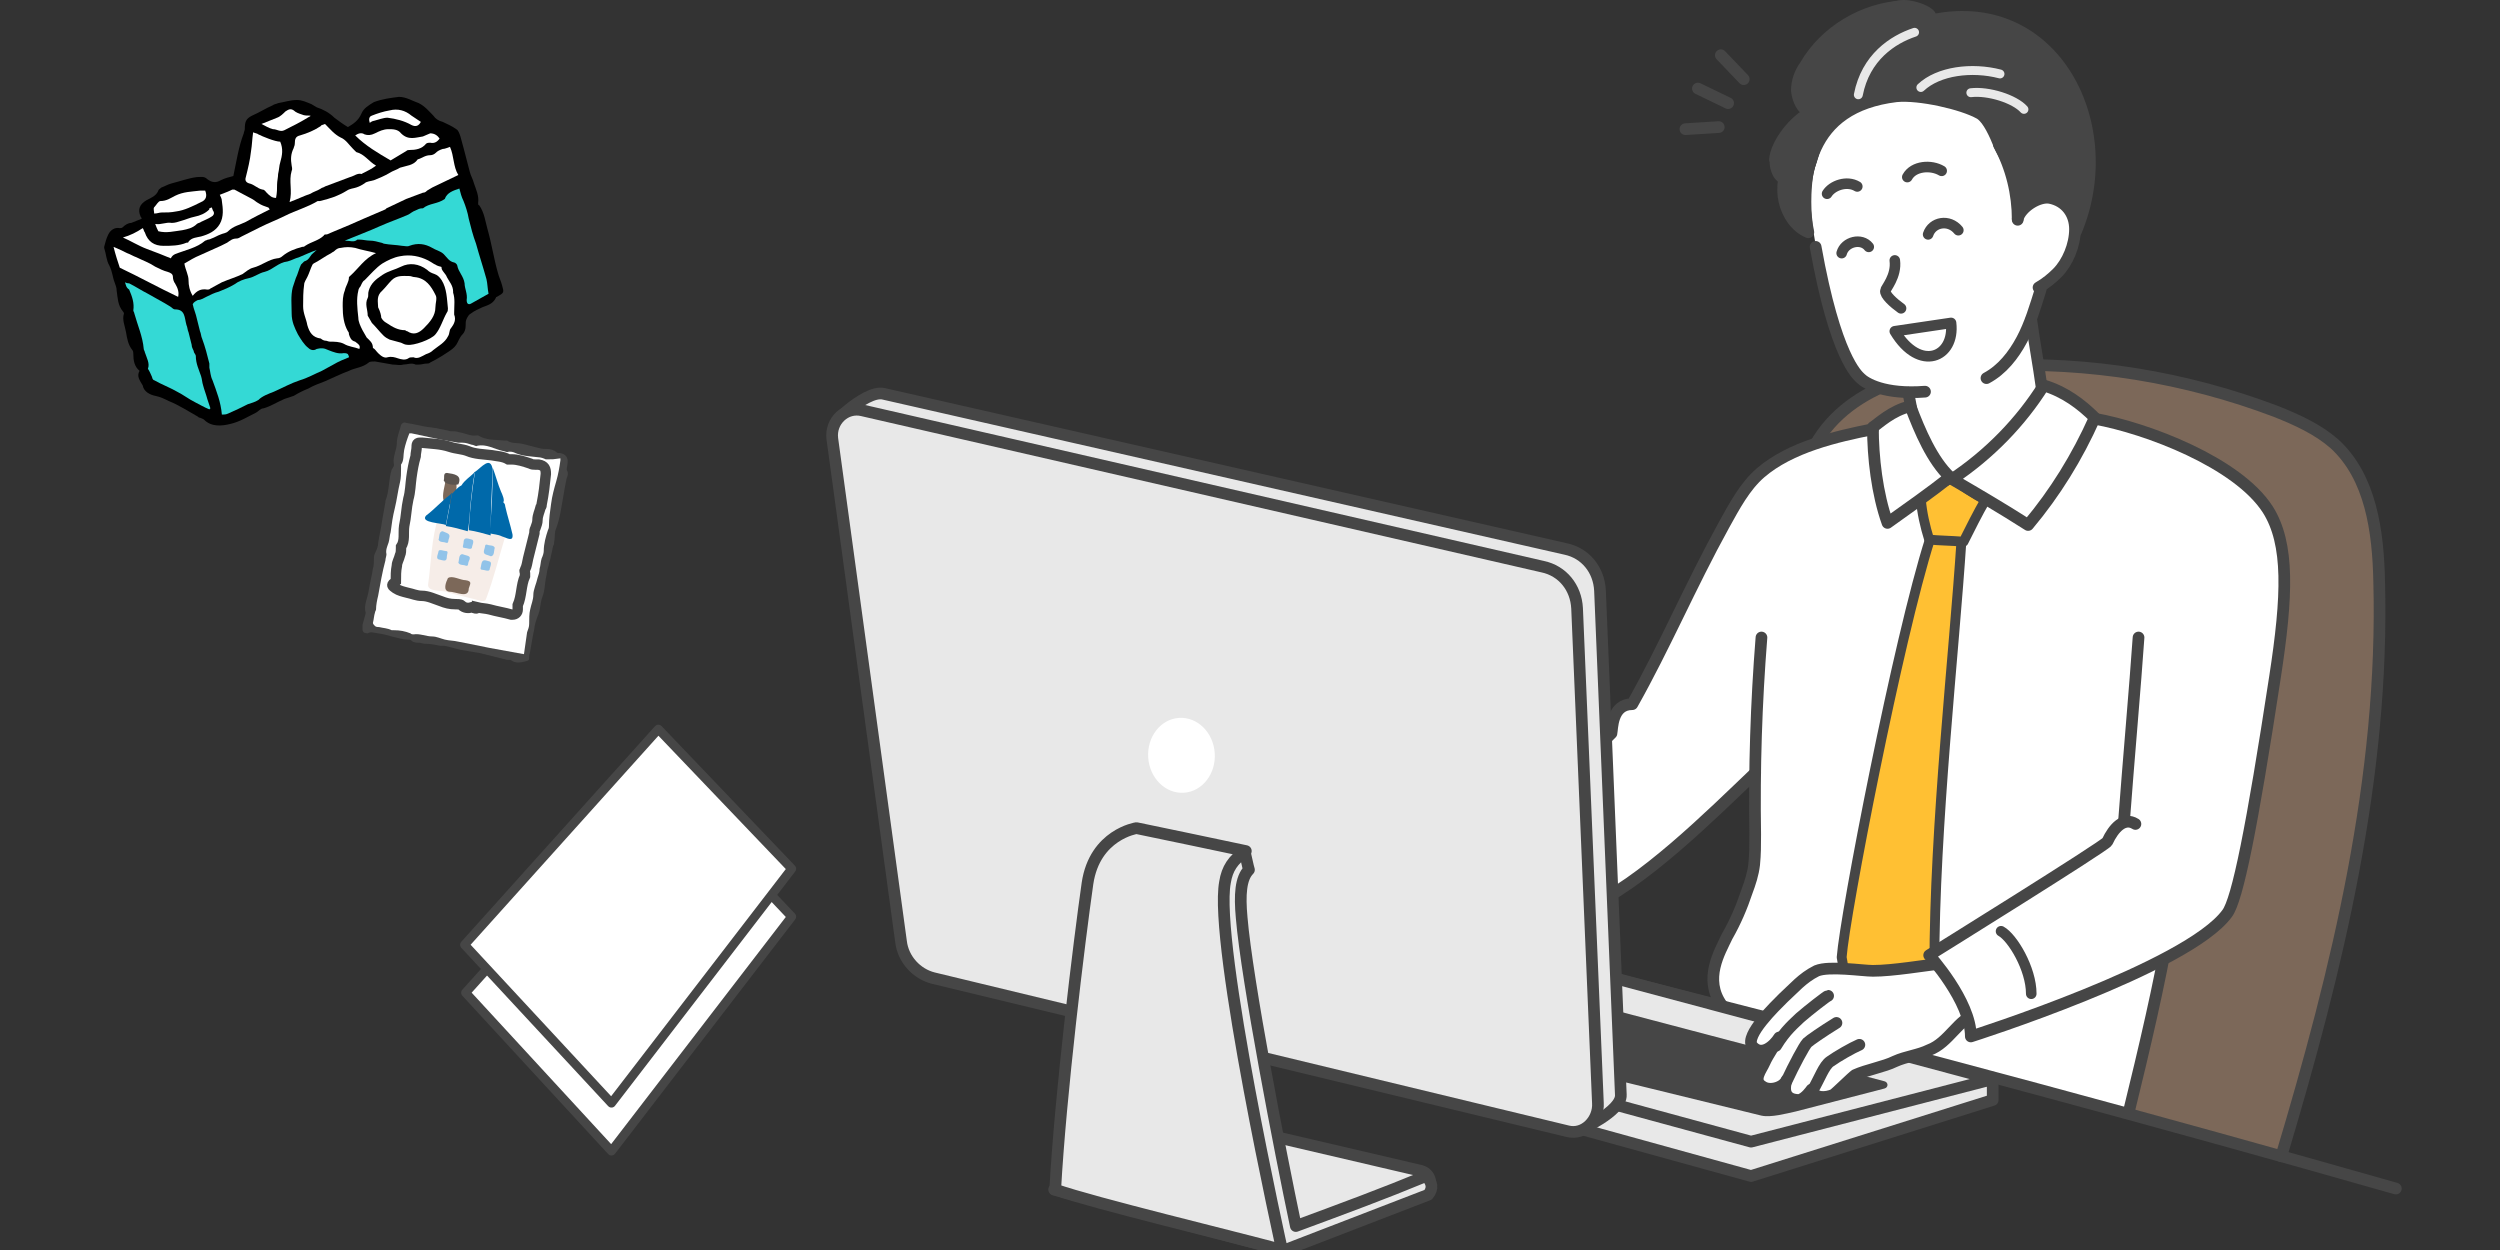 <?xml version="1.0" encoding="utf-8"?>
<!-- Generator: Adobe Illustrator 28.3.0, SVG Export Plug-In . SVG Version: 6.00 Build 0)  -->
<svg version="1.1" id="illust" xmlns="http://www.w3.org/2000/svg" xmlns:xlink="http://www.w3.org/1999/xlink" x="0px" y="0px"
	 viewBox="0 0 240 120" style="enable-background:new 0 0 240 120;" xml:space="preserve">
<rect x="0" y="0" width="240" height="120" fill="#333333" stroke="none"/>
<style type="text/css">
	.st0{fill:#7C6859;stroke:#464646;stroke-width:1.122;stroke-linecap:round;stroke-linejoin:round;stroke-miterlimit:10;}
	.st1{fill:none;stroke:#464646;stroke-width:1.122;stroke-linecap:round;stroke-linejoin:round;stroke-miterlimit:10;}
	.st2{fill:#FFFFFF;}
	.st3{fill:#FFC033;stroke:#464646;stroke-width:0.945;stroke-linecap:round;stroke-linejoin:round;stroke-miterlimit:10;}
	.st4{fill:#464646;}
	.st5{fill:#FFFFFF;stroke:#464646;stroke-width:1.122;stroke-linecap:round;stroke-linejoin:round;stroke-miterlimit:10;}
	.st6{fill:#E8E8E8;stroke:#464646;stroke-width:1.122;stroke-linecap:round;stroke-linejoin:round;stroke-miterlimit:10;}
	.st7{fill:none;stroke:#E8E8E8;stroke-width:0.855;stroke-linecap:round;stroke-linejoin:round;stroke-miterlimit:10;}
	.st8{fill:none;stroke:#464646;stroke-width:1.015;stroke-linecap:round;stroke-linejoin:round;stroke-miterlimit:10;}
	.st9{fill:#FFFFFF;stroke:#464646;stroke-width:0.856;stroke-linecap:round;stroke-linejoin:round;stroke-miterlimit:10;}
	.st10{fill:#34D9D5;}
	.st11{fill:none;stroke:#464646;stroke-miterlimit:10;}
	.st12{fill:#7C6859;}
	.st13{fill:#5B544F;}
	.st14{fill:#F6EDE8;}
	.st15{fill:#0069AA;}
	.st16{fill:#91C3E9;}
</style>
<g>
	<g>
		<path class="st0" d="M219,111c5.4-18,9.9-36.4,9.4-55.2c-0.1-4.8-0.8-10-4.3-13.2c-1.6-1.4-3.6-2.3-5.6-3.1
			c-8.7-3.3-18-4.8-27.2-4.4c-3.2,0.1-6.5,0.5-9.5,1.6c-3,1.1-5.9,3-7.6,6.1c-1.5,4.9-1.7,10.1-2,15.3c-0.7,12.7-2,25.4-4.1,38"/>
		<path class="st1" d="M141.4,82.7c0.1,1.8,0.9,3.6,2.1,5c1.2,1.4,2.8,2.4,4.4,3.2"/>
		<path class="st2" d="M213.8,87.7c0.9-1.3,2.7-10.2,4.7-23.9c1.4-9,0.8-12.2-0.9-14.9c-2.7-4.4-11.2-7.8-16.6-8.7l-21.3,1
			c-3.5,0.7-7.9,1.7-10.8,4.2c-1.5,1.3-2.5,3.2-3.5,5c-3.2,5.8-5.7,11.7-8.8,17.2c-2,0-1.5,2-1.6,2.5c-2.8,2.7-7.5,7.4-10.1,10.3
			c-1,0.7-2.5,1.5-3.5,2.3c3.1,0.6,6.6,3,6.6,8.4c1.3-1,2.8-2.7,4.2-3.8c5.4-2.3,11.7-8.3,16-12.3l0.4,5.2c0,1,0,1.9-0.1,2.9
			c-0.1,0.9-0.4,1.8-0.7,2.6c-0.5,1.5-1.1,2.9-1.9,4.3c-0.5,0.9-1,1.8-1.2,2.8c-0.2,1-0.1,2.9,0.5,3.7l39.3,10.1
			c1.4-5.6,2.4-9.6,3.3-14.4C209.8,91.8,212.6,89.3,213.8,87.7z"/>
		<path class="st3" d="M181.7,100.8c1.3-3,2.6-5.6,4-8.1c0-13.4,1.9-30,2.6-40.8c-1.1-0.2-1.7-0.2-3-0.2c-3.1,9.7-8.2,36.1-8.5,40.2
			c0.3,1.9,1.1,4.9,2,8.1L181.7,100.8z"/>
		<path class="st2" d="M193.9,20.6c3.2-3.5,5.4,0.2,5.4,1.6c0,2.1-1.4,4.2-3.2,5.3c-0.2,1.3-0.6,2.4-1.1,3.3c0,0,1,6.3,1,6.3
			c-0.6,1.2-1.5,2.3-2.3,3.4c-0.6,0.7-1.1,1.4-1.8,2.1c-1.3,1.3-2.8,2.4-4.4,3.1c-1-0.8-1.6-1.9-2.2-2.9c-0.6-1-1.2-2.1-1.5-3.2
			c-0.1-0.5-0.2-1.1-0.3-1.6c-2,0-3.7-1-4.3-1.5c-0.3-0.3-3-2.2-4.9-13c-1-5.7-0.3-6.7,0.1-7.9c0.3-0.9,0.7-3.5,3.4-5.3
			c3.3-2.2,8.1-2,11.5-0.1c3.7,2.1,3.4,4.7,3.7,6C193.3,17.7,193.8,19.3,193.9,20.6z"/>
		<path class="st4" d="M185.8,1.9c10.8-2.4,17.9,9.8,13.5,20.4c0.4-2.3-3.3-5.2-5.6-1.2c0-3.5-1.9-6-2.3-7c-0.4-1-1-2.3-1.6-2.7
			c-1.6-0.9-5.6-1.8-7.7-1.6c-8.2,1-8.4,7.2-8.4,12.4c-1.8-0.7-2.7-2.7-2.5-4.6c-0.9,0-1.4-1.4-1.3-2.2c0.1-1.3,1.7-3.4,3.8-4.6
			c-0.7-0.4-2.6-2.2,0.8-5.9C177,1.9,181,0,182.8,0C183.9,0,186.4,0.8,185.8,1.9z"/>
		<path class="st3" d="M187.4,45.9c1,0.8,2.1,1.5,3.2,2.1c-0.7,1.2-1.5,2.8-2.1,4c-1.3-0.1-2.3-0.1-3.3-0.2
			c-0.4-1.3-0.7-2.6-0.8-3.9C185.1,47.2,186.1,46.5,187.4,45.9z"/>
		<path class="st5" d="M187.2,45.8c-1.7-1.6-2.9-4.4-3.8-6.8c-1.8,0.4-3.1,1.7-3.6,2c0,2.9,0.4,6.4,1.4,9.2
			C183.3,48.7,185.3,47.3,187.2,45.8z"/>
		<path class="st1" d="M174.3,23.7c1.9,10.6,4,12.3,4.3,12.6c0.5,0.5,2.3,1.6,6.2,1.3"/>
		<path class="st1" d="M183.2,37.7c0.1,0.5,0.2,1.1,0.3,1.6"/>
		<path class="st1" d="M173.6,10.9c-1.7,1-3.1,3.1-3.2,4.4"/>
		<path class="st1" d="M173.8,10.8c-0.8-0.3-1.2-1.2-1.3-2.1c0-0.9,0.3-1.7,0.8-2.4c1.9-3.3,5.6-5.5,9.4-5.7"/>
		<g>
			<path class="st1" d="M91.1,78.7c46.6,10.5,92.9,22.3,138.9,35.4"/>
			<polyline class="st6" points="110.8,94 110.9,97.1 168.1,112.9 191.3,105.6 191.3,103.6 			"/>
			<polygon class="st6" points="110.8,94 131.8,87.7 191.3,103.6 168.1,109.6 			"/>
			<path class="st4" d="M119.3,94.1l9.9-3.2c0.9-0.2,1.8-0.2,2.7,0l49,12.9c0.4,0.1,0.4,0.6,0,0.7l-8.5,2.2
				c-0.9,0.2-2.4,0.6-3.3,0.4l-49.8-12.2C119,94.7,119,94.2,119.3,94.1z"/>
		</g>
		<g>
			<path class="st2" d="M147.7,88.4l-0.8,0.6c-0.2,0.4-0.4,0.7-0.6,1.1c-0.5,0.9-1.1,1.8-1.8,2.7c-0.3,0.3-0.6,0.7-0.9,0.9
				c-1,0.8-2.2,1.2-3.4,1.6c0,0.1-5.2,3.2-5.2,3.2c-0.5-0.1-0.7-0.7-0.7-1.2c0-0.6,0.3-1.2,0.7-1.6c0.4-0.5,0.9-0.8,1.4-1.1
				c0.7-0.4,1.4-0.9,1.6-1.7c-0.3-0.1-0.7-0.1-1-0.1c-1.2,0.1-2.3,0.4-3.4,0.9c-0.4,0.4-0.7,0.8-0.9,1.1c-0.7,0.8-1.4,1.7-2.2,2.4
				c-0.3,0.2-0.6,0.5-0.9,0.6c-0.3,0.1-0.7,0.2-1.1,0c-0.4-0.2-0.6-0.8-0.4-1.2c-0.8,0.3-1.3,0.6-1.9,0.7c-0.2,0.1-0.4,0.1-0.7,0.1
				c-0.2,0-0.4-0.1-0.6-0.3c-0.2-0.3,0-0.8,0.2-1.1c0.8-1.1,2.1-1.8,2.7-3.1c0-0.6,0.1-1.2,0.1-1.7c0-0.4,0-0.8,0.1-1.2
				s0.3-0.8,0.6-1c0-0.9,0.2-2,1.2-2.2c0.8-0.2,3.3-0.5,4.7-0.7c2.7-0.7,5.4-1.1,8.3-1.7c1.1-0.8,1-0.8,1-0.8
				C145.9,84.4,147.3,86.3,147.7,88.4z"/>
			<path class="st1" d="M135.2,90c-1,0.5-3.1,1.4-3.3,1.6c-0.4,0.3-0.7,0.7-1,1.1c-2.5,3.9-3.3,3.8-2.7,4.7c0.2,0.3,0.7,0.6,1.1,0.5
				c2-0.6,3.1-3.6,4.3-4.3c0.4-0.2,0.9-0.3,1.3-0.4c0.7-0.2,1.4-0.3,2.1-0.5c0.4,0,0.7,0.1,0.9,0.2c-0.3,0.8-1,1.3-1.7,1.7
				s-1.4,0.9-1.8,1.6c-0.4,0.7-0.5,1.7,0.1,2.2c0.1,0.1,0.2,0.2,0.3,0.2c0.2,0,0.3,0,0.4-0.1c1.9-0.9,3.4-2.4,5.3-3.3
				c0.6-0.3,1.2-0.5,1.7-0.7c1.8-1,2.9-2.8,4.2-5.1c0.7-0.8,1-0.6,1-0.6"/>
			<path class="st1" d="M133.2,88.6c-0.9,0.4-2.9,1-3.6,1.7c-0.4,0.4-0.7,0.9-1,1.3c-1.1,1.7-1.8,2.6-3.3,4c-1.2,1.1-0.5,2,0.6,1.7
				c1.1-0.3,2.2-1,3-1.8"/>
			<path class="st1" d="M131.8,87.7c-0.8,0.2-3.2,0.6-3.6,1.7c-0.4,1-0.3,2.3-0.5,3.8"/>
		</g>
		<path class="st1" d="M184.4,2.2c12.4-3.5,19.3,9.5,14.9,20"/>
		<path class="st7" d="M184.4,8.4c1.7-1.6,4.9-2,7.6-1.3"/>
		<path class="st1" d="M179.8,41.2c-3.5,0.7-7.9,1.7-10.8,4.2c-1.5,1.3-2.5,3.2-3.5,5c-3.2,5.8-5.7,11.7-8.8,17.2
			c-2,0-1.9,2.4-2,2.8c-2.8,2.7-7.1,7.1-9.8,9.9c-1,0.7-2.5,1.5-3.5,2.3c3.1,0.6,6.6,3,6.6,8.4c1.3-1,2.8-2.7,4.2-3.8
			c5.4-2.3,12.1-9,16.3-13"/>
		<path class="st1" d="M128.4,89c0.2-0.9,0.4-2,1.4-2.2c0.8-0.2,3.3-0.5,4.7-0.7c2.7-0.7,5.4-1.1,8.3-1.7c1.1-0.8,1-0.8,1-0.8"/>
		<path class="st1" d="M169.1,61.2c-0.5,6.3-0.7,12.6-0.6,18.9c0,1,0,1.9-0.1,2.9c-0.1,0.9-0.4,1.8-0.7,2.6
			c-0.5,1.5-1.1,2.9-1.9,4.3c-0.7,1.5-2.3,4.1-0.5,6.6"/>
		<path class="st1" d="M208.2,89.2c-0.8,4.9-2.4,11.7-3.8,17.4"/>
		<path class="st7" d="M178.4,9.1c0.7-3.6,3.3-5.3,5.4-6"/>
		<path class="st7" d="M189.2,8.9c1.7-0.2,4.2,0.6,5.1,1.6"/>
		<path class="st1" d="M191.9,13.9c1.2,2.2,1.8,4.7,1.8,7.2"/>
		<path class="st1" d="M171.8,15.4c-0.5,1.2-0.8,2.6-0.5,3.9c0.3,1.3,1.1,2.5,2.3,3c-0.4-1.8-0.3-4.2-0.1-5.5c0.2-1.2,0.8-3.2,1.5-4
			"/>
		<path class="st1" d="M195,30.7c0.3,2.2,0.7,4.3,1,6.5"/>
		<path class="st1" d="M146.6,80.3c2.3,1.1,4.1,3.1,5,5.5"/>
		<g>
			<path class="st5" d="M189.8,97.3c1.1-0.3,2.1-0.5,3.2-0.6c0-1.6-0.3-3.2-0.9-4.7c-0.3-0.8-0.8-1.5-1.6-1.8
				c-1.1,0.8-2.3,1.4-3.4,2.2c-2.5,0.3-5.4,0.8-7.3,0.8c-1,0-4.2-0.5-5.4,0c-1.4,0.7-2.2,1.7-3.2,2.6c-0.8,0.8-3.7,3.6-3,4.6
				c0.9,1.1,2.1,0,2.6-0.8c-0.2,0.4-1.1,1.7-1.4,2.4c-0.3,0.7-1.2,1.7-0.2,2.3c0.7,0.5,2,0.1,2.3-0.6c-0.5,1.7,0.6,1.9,1.2,1.9
				c0.6-0.1,1.2-1,1.2-1c0.3,0.9,1.4,0.8,2.1,0.5c0.3-0.2,1.8-1.7,2.1-1.9c1.1-0.5,2.8-0.8,3.8-1.3c1.1-0.5,2.3-0.6,3.3-1.1
				C187.1,100.1,188,97.8,189.8,97.3z"/>
			<path class="st1" d="M170.5,100.4c0.9-1.5,1.8-2.2,2.3-2.7c0.8-0.7,2.6-2.1,2.7-2.1"/>
			<path class="st1" d="M171.5,103.8c0.7-1.5,1.7-3.4,2-3.7c0.2-0.2,1.5-1.1,2.8-1.9"/>
			<path class="st1" d="M174,104.7c0.7-1.2,1.1-2.4,1.7-2.8c0.7-0.5,2.1-1.3,2.8-1.6"/>
		</g>
		<path class="st5" d="M201.1,40.2c5,0.9,13.7,4.2,16.6,8.7c2.1,3.3,1.9,8.3,0.7,16.1c-2.2,14.4-3.6,21.4-4.6,22.7
			c-3.8,5.2-24.6,11.8-24.6,11.8c0-3.4-4-7.8-4-7.8s16.9-10.5,17.1-10.9c0.6-1.3,1.6-2.4,2.7-1.7"/>
		<path class="st8" d="M192.1,89.4c1.1,0.6,2.9,3.6,2.9,6"/>
		<path class="st5" d="M196.2,37c-2.2,3.5-5.2,6.6-8.8,9c2.4,1.4,4.8,2.8,7.3,4.4c2.6-3.1,4.7-6.5,6.4-10.3
			C199.8,38.8,198.2,37.6,196.2,37z"/>
		<path class="st1" d="M203.9,78.9c0.4-5.4,1.1-13.3,1.4-17.7"/>
		<path class="st1" d="M193.7,21c0.3-1.1,2-2.2,3.1-2c1.5,0.3,2.4,1.5,2.4,3c0,1.5-0.7,3.2-1.7,4.2c-0.5,0.5-1.1,1-1.8,1.4"/>
		<path class="st1" d="M190.7,36.3c1.5-0.8,2.6-2.2,3.4-3.7c0.8-1.5,1.3-3.2,1.8-4.8"/>
		<path class="st8" d="M181.9,25c0.2,1.5-0.9,2.7-0.9,2.9c-0.1,0.4,0.8,1.2,1.5,1.7"/>
		<path class="st8" d="M181.9,31.8c2.4,4,5.8,2.5,5.4-0.8L181.9,31.8z"/>
		<path class="st8" d="M188,22.1c-0.9-1.1-2.5-0.8-2.9,0.4"/>
		<path class="st8" d="M179.4,23.7c-0.7-0.9-2.3-0.5-2.6,0.6"/>
		<path class="st8" d="M183.1,17c0.6-1.1,2.3-1.2,3.3-0.6"/>
		<path class="st8" d="M175.4,18.6c0.5-0.8,1.9-1.3,2.9-0.7"/>
		<g>
			<line class="st1" x1="163" y1="8.5" x2="165.9" y2="9.9"/>
			<line class="st1" x1="161.8" y1="12.4" x2="165" y2="12.2"/>
			<line class="st1" x1="165.2" y1="5.3" x2="167.4" y2="7.6"/>
		</g>
	</g>
	<g>
		<path class="st6" d="M89,89.4l-8.7-46.9c-0.2-1.2,0.2-2.4,1.2-3.2c1-0.8,2.4-1.7,3.3-1.5l65.5,14.9c1.9,0.4,3.2,2,3.3,4l2,48.4
			c0.1,1.6-4,3.4-4,3.4L92.2,92.9C90.6,92.5,89.3,91.1,89,89.4z"/>
		<path class="st6" d="M86.5,90.4l-6.6-48.3c-0.2-1.7,1.3-3.1,2.9-2.7l65.3,15c1.9,0.4,3.2,2,3.3,4l2,47.5c0.1,1.6-1.3,3.1-2.9,2.7
			L89.6,93.9C88,93.5,86.7,92.1,86.5,90.4z"/>
		
			<ellipse transform="matrix(0.998 -6.570022e-02 6.570022e-02 0.998 -4.515 7.606)" class="st2" cx="113.4" cy="72.5" rx="3.2" ry="3.6"/>
		<path class="st6" d="M101.2,114.2l21.8,5.8l13.6-5.5c1-0.4,0.9-1.8-0.2-2.1l-22.7-5.3c-1.4-0.3-2.9,0-4,0.8L101.2,114.2z"/>
		<path class="st6" d="M123.1,120c-4.8-1.3-18.1-4.5-21.8-5.8c0.5-9.1,2.3-23.8,3.1-29.4c0.7-4.7,4.7-5.3,4.7-5.3s10.1,2.1,10.5,2.2
			c-2.6,1.9-1.9,6.1-1.3,11.3C119.3,102.2,122.1,114.1,123.1,120z"/>
		<path class="st6" d="M119.5,81.8c0.1,0.4,0.3,1.4,0.4,1.7c-0.8,0.8-0.9,2.4-0.7,4.6c0.5,6,3.7,22.5,5.2,29.6
			c4.6-1.7,8.4-3.1,12.5-4.8c0.6,0.6,0.7,1.2,0.2,1.8l-14,5.4c0,0-6.6-29.6-5.5-35.4C117.8,83.4,118.4,82.5,119.5,81.8z"/>
	</g>
</g>
<g>
	<polygon class="st9" points="76,88 58.7,110.5 44.7,95.3 63.3,74.6 	"/>
	<polygon class="st9" points="76,83.4 58.7,105.9 44.6,90.7 63.2,70 	"/>
</g>
<g>
	<path d="M13.4,35.6c-0.5-0.4-0.6-1-0.6-1.6c0-0.1,0-0.3-0.1-0.4c-0.4-0.5-0.5-1.1-0.6-1.7c-0.1-0.6-0.4-1.2-0.2-1.8
		c0,0,0-0.1-0.1-0.2c-0.5-0.6-0.5-1.3-0.6-2c0-0.3-0.1-0.5-0.2-0.8c-0.2-0.5-0.2-1-0.5-1.6c-0.3-0.5-0.3-1.1-0.5-1.7
		c0,0,0-0.1,0-0.1c0.1-0.4,0.2-0.8,0.4-1.2c0.2-0.4,0.6-0.7,1.1-0.6c0.1,0,0.2,0,0.3-0.1c0.2-0.2,0.5-0.4,0.8-0.4
		c0.3-0.1,0.7-0.3,1-0.4c0,0,0-0.1-0.1-0.2c-0.3-0.7-0.1-1.2,0.6-1.6c0.4-0.2,0.9-0.4,1.1-0.9c0-0.1,0.2-0.2,0.3-0.3
		c0.3-0.1,0.6-0.3,1-0.4c0.8-0.2,1.6-0.5,2.4-0.6c0.4,0,0.7-0.1,1,0.2c0.4,0.3,0.8,0.4,1.3,0.1c0.4-0.2,0.8-0.3,1.2-0.4
		c0.3-1.4,0.5-2.8,1-4.1c0-0.1,0.1-0.3,0.1-0.4c0-0.7,0.1-1,0.7-1.3c0.7-0.3,1.3-0.7,2-1c0.1-0.1,0.3-0.1,0.5-0.2
		c0.6-0.1,1.2-0.3,1.8-0.3c0.5,0,0.9,0.2,1.4,0.4c0.2,0.1,0.3,0.2,0.5,0.3c0.6,0.2,1.2,0.5,1.7,1c0.4,0.3,0.8,0.6,1.3,0.9
		c0.5-0.3,1-0.6,1.3-1.3c0.2-0.5,0.7-0.8,1.2-1.1c0.8-0.3,1.6-0.4,2.4-0.5c0.7,0,1.3,0.4,1.9,0.6c0.6,0.3,1,0.8,1.4,1.2
		c0.2,0.3,0.5,0.5,0.9,0.6c0.4,0.2,0.9,0.4,1.3,0.7c0.2,0.1,0.3,0.4,0.4,0.7c0.1,0.4,0.2,0.7,0.3,1.1c0.2,0.8,0.4,1.5,0.6,2.3
		c0.1,0.4,0.3,0.7,0.4,1.1c0.2,0.6,0.5,1.2,0.4,1.9c0,0.1,0,0.2,0.1,0.2c0.5,0.7,0.6,1.6,0.8,2.3c0.4,1.4,0.6,2.8,1,4.2
		c0.1,0.4,0.3,0.8,0.4,1.2c0.2,0.7,0.2,0.7-0.5,1.1c0,0-0.1,0-0.1,0.1c-0.3,0.6-0.8,0.7-1.3,0.9c-0.4,0.2-0.7,0.3-1.1,0.6
		c-0.2,0.1-0.3,0.3-0.4,0.5c-0.1,0.2-0.1,0.4-0.1,0.7c0,0.3-0.1,0.6-0.3,0.8c-0.3,0.3-0.4,0.7-0.6,1c-0.2,0.3-0.5,0.5-0.8,0.7
		c-0.6,0.4-1.1,0.7-1.7,1c-0.1,0.1-0.2,0.1-0.3,0.1c-0.3,0-0.5,0.1-0.8,0.1c-0.1,0-0.2,0-0.3,0c-0.4-0.2-0.8,0-1.2,0
		c-0.3,0.1-0.6,0-1,0c-0.6-0.1-1.1-0.2-1.7-0.3c-0.2,0-0.5,0-0.6,0.1c-0.6,0.5-1.3,0.5-1.9,0.8c-0.8,0.3-1.6,0.7-2.3,1
		c-0.5,0.2-1.1,0.4-1.6,0.7c-0.5,0.2-0.9,0.4-1.4,0.7c-0.3,0.1-0.6,0.2-0.9,0.3c-0.7,0.3-1.3,0.7-2,0.9c-0.3,0-0.5,0.3-0.7,0.4
		c-0.8,0.4-1.6,0.9-2.5,1.1c-0.8,0.2-1.8,0.3-2.5-0.4c-0.1-0.1-0.2-0.1-0.4-0.2c-0.1,0-0.1,0-0.2-0.1c-0.9-0.5-1.8-1.1-2.8-1.5
		c-0.4-0.2-0.8-0.4-1.3-0.5c-0.5-0.1-1.1-0.4-1.2-1C13.4,36.5,13.1,36.1,13.4,35.6z"/>
	<path class="st10" d="M33.5,34.3c-0.5,0.2-1,0.4-1.5,0.7c-0.4,0.2-0.7,0.4-1.1,0.6c-0.7,0.3-1.4,0.7-2.1,0.9
		c-0.9,0.3-1.6,0.7-2.5,1.1c-0.5,0.2-1.1,0.4-1.5,0.8c-0.3,0.2-0.7,0.3-1,0.4c-0.6,0.3-1.2,0.6-1.9,0.9c-0.2,0.1-0.4,0.1-0.6,0.1
		c-0.1-1.2-0.5-2.2-0.9-3.3c-0.2-0.4-0.2-0.8-0.3-1.2c0-0.1,0-0.2,0-0.4c-0.2-0.8-0.4-1.6-0.7-2.4c-0.1-0.2-0.1-0.5-0.2-0.7
		c-0.1-0.4-0.2-0.8-0.3-1.2c-0.1-0.5-0.3-0.9-0.4-1.4c0.1-0.2,0.3-0.3,0.5-0.4c0.3,0,0.6-0.2,0.8-0.3c0.4-0.2,0.8-0.4,1.2-0.5
		c0.5-0.2,1-0.4,1.5-0.7c0.4-0.3,0.9-0.5,1.4-0.6c0.5-0.1,1-0.5,1.5-0.6c0.8-0.2,1.3-0.9,2.2-1c0.4-0.1,0.7-0.3,1.1-0.4
		c0.5-0.2,1.1-0.5,1.7-0.7c-0.2,0.2-0.5,0.4-0.6,0.6c-0.2,0.3-0.3,0.4-0.6,0.5c-0.1,0.1-0.2,0.2-0.3,0.3c-0.2,0.4-0.3,0.9-0.5,1.3
		c-0.1,0.3-0.2,0.6-0.3,0.9c-0.2,0.8-0.1,1.7-0.1,2.5c0,0.8,0.3,1.4,0.6,2c0.3,0.5,0.6,1,1,1.3c0.2,0.2,0.5,0.3,0.8,0.1
		c0.4-0.1,0.7-0.1,1.1,0.1c0.5,0.2,1,0.4,1.5,0.3c0.1,0,0.3,0,0.4,0.1C33.5,34.2,33.5,34.2,33.5,34.3z"/>
	<path class="st2" d="M18.5,28.4c-0.3-0.5-0.4-1-0.4-1.5c0-0.5-0.3-1-0.4-1.6c0.5-0.3,1-0.6,1.5-0.8c0.7-0.3,1.3-0.6,2-0.9
		c0.2-0.1,0.4-0.2,0.6-0.3c0.3-0.2,0.5-0.4,0.9-0.4c0.2,0,0.3-0.1,0.5-0.2c0.6-0.3,1.2-0.6,1.8-0.9c0.8-0.4,1.6-0.7,2.4-1.1
		c1-0.5,2.1-0.8,3.1-1.4c0,0,0.1,0,0.2,0c0.9-0.2,1.8-0.5,2.6-1c0.3-0.2,0.6-0.2,0.9-0.3c0.3-0.1,0.5-0.2,0.8-0.4
		c0.2-0.2,0.6-0.2,0.9-0.3c0.5-0.2,1-0.4,1.5-0.7c0.3-0.2,0.7-0.3,1-0.5c0.6-0.2,1.3-0.2,1.7-0.8c0.4-0.1,0.7-0.4,1.2-0.4
		c0.2,0,0.4-0.1,0.5-0.2c0.2-0.2,0.4-0.3,0.7-0.4c0.2,0,0.4-0.1,0.7-0.2c0.4,0.9,0.3,1.9,0.8,2.7c-0.8,0.4-1.7,0.8-2.5,1.2
		c-0.2,0.1-0.3,0.2-0.5,0.3c-0.1,0.1-0.2,0.2-0.4,0.2c-0.5,0.2-1.1,0.4-1.6,0.6c-0.6,0.3-1.3,0.6-1.9,0.9c0,0-0.1,0.1-0.1,0.1
		c-0.7,0.3-1.4,0.6-2.1,0.9c-0.9,0.4-1.8,0.8-2.8,1.2c-0.2,0.1-0.5,0.2-0.7,0.3c-0.1,0-0.3,0-0.3,0.1c-0.5,0.5-1.2,0.6-1.8,1
		c-0.1,0.1-0.2,0.1-0.3,0.1c-0.7,0.2-1.3,0.4-1.9,0.9c-0.1,0.1-0.3,0.2-0.5,0.2c-0.8,0.1-1.5,0.7-2.3,0.9c-0.4,0.1-0.7,0.4-1,0.6
		c-0.6,0.3-1.3,0.5-2,0.8c-0.4,0.2-0.7,0.4-1.1,0.6c-0.1,0.1-0.2,0.1-0.3,0.1C19.3,27.7,18.9,27.9,18.5,28.4z"/>
	<path class="st10" d="M44.1,18.1c0.1,0.4,0.2,0.8,0.4,1.2c0.2,0.5,0.4,1.1,0.5,1.7c0.2,0.8,0.4,1.6,0.7,2.4c0.3,1.1,0.7,2.3,1,3.4
		c0.1,0.4,0.1,0.9,0.2,1.4c-0.5,0.3-1.1,0.6-1.6,0.9c-0.3,0.2-0.5,0.1-0.5-0.3c0.1-0.6-0.2-1.1-0.2-1.6c-0.1-0.7-0.6-1.1-0.7-1.7
		c0-0.1-0.2-0.3-0.3-0.3c-0.5-0.1-0.7-0.5-1-0.8c-0.3-0.3-0.8-0.4-1.1-0.6c-0.7-0.4-1.4-0.5-2.2-0.2c-0.2,0.1-0.5,0-0.7,0
		c-0.6-0.1-1.2-0.1-1.7-0.2c-0.1,0-0.2-0.1-0.3-0.1c-0.4-0.1-0.7-0.2-1.1-0.2c-0.3,0-0.7-0.1-1-0.1c-0.1,0-0.2,0-0.2,0
		c-0.3,0.3-0.7,0.1-1.2,0.1c1.2-0.5,2.3-0.9,3.4-1.4c0.9-0.4,1.8-0.7,2.7-1.1c0.2-0.1,0.4-0.3,0.7-0.4c0.2-0.1,0.4-0.2,0.6-0.2
		c0,0,0,0,0.1,0c0.6-0.5,1.4-0.4,2.1-0.9C42.9,18.5,43.5,18.3,44.1,18.1z"/>
	<path class="st10" d="M12,27.1c0.2,0.1,0.3,0.1,0.4,0.1c0.6,0.3,1.2,0.7,1.8,1c0.5,0.3,1.1,0.6,1.6,0.9c0.2,0.1,0.3,0.2,0.5,0.3
		c0.2,0.1,0.3,0.3,0.5,0.3c1,0,0.9,0.8,1.1,1.5c0.1,0.2,0.1,0.5,0.2,0.7c0.1,0.4,0.2,0.8,0.3,1.2c0,0.2,0.1,0.4,0.2,0.6
		c0,0.2,0.2,0.3,0.2,0.5c0,0.7,0.3,1.3,0.5,1.9c0.1,0.3,0.1,0.6,0.2,0.9c0.1,0.4,0.3,0.9,0.4,1.3c0.1,0.3,0.2,0.6,0.3,0.9
		c-0.1,0.1-0.1,0.1-0.1,0.1c-0.5-0.2-1-0.5-1.4-0.7c-0.6-0.3-1.1-0.7-1.7-1c-0.7-0.4-1.5-0.7-2.2-1.1c-0.1,0-0.2-0.2-0.2-0.3
		c-0.1-0.2-0.2-0.5-0.4-0.8c0.2-0.5-0.1-1-0.3-1.6c0-0.1-0.1-0.2-0.1-0.3c-0.1-1.2-0.6-2.3-0.9-3.4c0-0.1-0.1-0.2-0.1-0.3
		c0.1-0.7-0.1-1.3-0.4-2C12.1,27.6,12.1,27.4,12,27.1z"/>
	<path class="st2" d="M34.5,33.5c-0.5-0.2-1-0.2-1.5-0.5c-0.4-0.2-0.9-0.2-1.3-0.2c-0.2,0-0.3-0.1-0.5-0.1c-0.1,0-0.3-0.1-0.4-0.2
		c-0.8-0.1-1.1-0.6-1.3-1.3c-0.1-0.6-0.4-1.1-0.4-1.8c0-0.7,0-1.4,0.1-2.1c0-0.2,0.2-0.5,0.3-0.7c0.2-0.4,0.3-0.8,0.5-1.2
		c0,0,0.1-0.1,0.1-0.1c0.6-0.3,1.1-0.7,1.7-1c0.1-0.1,0.2-0.1,0.3-0.2c0.2-0.2,0.4-0.3,0.6-0.3c0.5-0.1,0.9-0.1,1.4,0
		c0.6,0.2,1.3,0.3,2,0.5c-1.1,0.5-1.7,1.5-2.5,2.2c0,0-0.1,0.1-0.1,0.1c0,0.5-0.3,0.8-0.4,1.3c-0.2,0.5-0.2,1-0.2,1.5
		c0,0.9,0.1,1.7,0.5,2.4c0.1,0.1,0.1,0.2,0.1,0.3c0.1,0.3,0.2,0.6,0.6,0.7C34.5,33.1,34.6,33.2,34.5,33.5z"/>
	<path class="st2" d="M31.2,11.9c0.5,0.5,0.9,1,1.5,1.3c0.5,0.2,0.8,0.7,1.2,1.1c0.1,0.1,0.2,0.2,0.3,0.3c0.8,0.2,1.2,0.9,1.9,1.3
		c-0.4,0.3-0.8,0.5-1.2,0.7c-0.1,0-0.1,0.1-0.2,0.1c-0.4-0.1-0.7,0.2-1.1,0.3c-0.8,0.3-1.6,0.6-2.4,0.9c-0.1,0.1-0.3,0.1-0.4,0.2
		c-0.3,0.2-0.7,0.3-1,0.5c-0.6,0.2-1.2,0.5-2,0.8c0.3-1.1-0.1-2,0.2-3c0.1-0.2,0-0.4,0-0.5c-0.1-0.6-0.1-1.1,0.2-1.7
		c0-0.1,0.1-0.2,0.1-0.4c0-0.5,0.1-0.7,0.5-0.8c0.7-0.2,1.4-0.5,2-0.9C30.8,12,31,12,31.2,11.9z"/>
	<path class="st2" d="M35.2,32.4c-0.1-0.2-0.3-0.5-0.4-0.7c-0.2-0.4-0.4-0.8-0.4-1.2c-0.1-0.9-0.2-1.8,0-2.6c0-0.1,0.1-0.3,0.2-0.4
		c0.1-0.2,0.2-0.5,0.4-0.6c0.6-0.6,1.1-1.2,1.7-1.6c0.5-0.3,1.1-0.6,1.7-0.7c1-0.2,1.9,0,2.7,0.4c0.4,0.2,0.7,0.5,1.2,0.6
		c0.1,0,0.1,0.1,0.1,0.2c0.1,0.3,0.4,0.5,0.5,0.8c0.2,0.4,0.6,0.8,0.6,1.4c0,0,0,0.1,0,0.1c0.2,0.6,0.1,1.2,0.1,1.9
		c0,0.1,0,0.2,0,0.2c0.2,0.5,0,0.9-0.3,1.3c-0.2,0.2-0.1,0.5-0.3,0.8c-0.3,0.6-0.9,0.9-1.4,1.3c-0.2,0.2-0.4,0.3-0.7,0.4
		c-0.4,0.2-0.8,0.5-1.2,0.3c-0.2,0-0.4,0-0.5,0.1c-0.3,0.2-0.7,0.1-1,0c-0.3-0.1-0.6-0.2-1-0.1c-0.3,0.1-0.6-0.1-0.9-0.4
		c-0.2-0.2-0.3-0.4-0.5-0.5C35.8,32.9,35.5,32.7,35.2,32.4z"/>
	<path class="st2" d="M11.8,22.8c0.7-0.2,1.3-0.5,1.9-0.9c0.1,0.1,0.1,0.3,0.2,0.4c0.3,0.9,0.9,1.3,1.8,1.3c0.7,0,1.5,0,2.2-0.3
		c0.1,0,0.2,0,0.2-0.1c0.3-0.4,0.8-0.4,1.2-0.5c0.7-0.2,1.4-0.5,1.8-1.2c0.4-0.7,0.3-1.5,0.2-2.2c0-0.2-0.1-0.4-0.2-0.6
		c0.5-0.2,0.8-0.3,1.2-0.5c0.1,0,0.2,0,0.2,0c0.6,0.3,1.1,0.6,1.7,0.9c0.2,0.1,0.4,0.3,0.6,0.4c0.3,0.2,0.6,0.3,0.9,0.4
		c0.1,0,0.1,0.1,0.2,0.2c-0.8,0.4-1.6,0.8-2.3,1.2c-0.6,0.3-1.2,0.4-1.7,0.9c-0.2,0.2-0.5,0.2-0.7,0.3c-0.3,0.1-0.6,0.3-0.9,0.4
		C20.3,22.9,20.1,23,20,23c-0.1,0-0.2,0.1-0.3,0.1c-0.8,0.7-1.9,0.9-2.9,1.3c-0.2,0.1-0.3,0.2-0.4,0.4c-0.7-0.3-1.5-0.6-2.3-0.9
		C13.3,23.6,12.5,23.1,11.8,22.8z"/>
	<path class="st2" d="M26.5,19c-0.4,0-0.6-0.2-0.9-0.5c-0.1-0.1-0.2-0.3-0.4-0.3c-0.5-0.1-0.8-0.5-1.3-0.6c-0.3-0.1-0.4-0.3-0.3-0.6
		c0.2-0.8,0.4-1.6,0.5-2.5c0.1-0.6,0.1-1.1,0.2-1.8c0.2,0.1,0.4,0.1,0.5,0.2c0.4,0.2,1.6,0.7,2.1,0.7c0.3,0.7,0.2,1.3,0,2
		c-0.1,0.3-0.1,0.7-0.2,1.1c0,0.3-0.1,0.7-0.1,1C26.6,18.1,26.6,18.5,26.5,19z"/>
	<path class="st2" d="M42.2,13.3c-0.2,0.3-0.5,0.5-0.9,0.4c-0.1,0-0.3,0-0.4,0.1c-0.4,0.5-1,0.6-1.6,0.6c-0.1,0-0.2,0-0.3,0.1
		c-0.5,0.3-1,0.6-1.5,0.9c-1.2-0.7-2.4-1.4-3.4-2.4c0.3-0.2,0.6-0.3,0.9-0.1c0.3,0.1,0.6,0.1,1-0.1c0.4-0.2,0.8-0.4,1.3-0.4
		c0.4,0,0.9,0,1.2,0.4c0.7,0.7,1.4,0.4,2.1,0.3c0.2-0.1,0.5-0.2,0.7-0.3C41.7,12.8,42,13,42.2,13.3z"/>
	<path class="st2" d="M17.1,28.5c-1.9-0.9-3.7-1.9-5.6-2.8c-0.2-0.6-0.4-1.2-0.6-2c0.5,0.2,0.9,0.4,1.3,0.6c0.3,0.1,0.6,0.3,0.9,0.4
		c0.6,0.3,1.2,0.5,1.8,0.9c0.4,0.2,0.8,0.4,1.2,0.5c0.3,0.1,0.5,0.2,0.5,0.5c0,0.2,0.1,0.5,0.2,0.6C17.1,27.7,17.2,28.1,17.1,28.5z"
		/>
	<path class="st2" d="M14.8,20.5c0-0.2-0.1-0.5,0-0.6c0.2-0.2,0.4-0.6,0.6-0.6c0.6,0,1-0.3,1.4-0.5c0.8-0.4,1.6-0.4,2.4-0.5
		c0.2,0,0.4,0,0.5,0c0.2,0.5,0.1,0.9-0.4,1.1c-0.8,0.4-1.6,0.8-2.4,0.9c-0.5,0.1-0.9,0.1-1.4,0.1C15.3,20.4,15.1,20.5,14.8,20.5z"/>
	<path class="st2" d="M20.3,19.9c0.1,0.1,0.1,0.3,0.2,0.4c0.1,0.2,0,0.4-0.2,0.5c-0.3,0.2-0.6,0.3-1,0.5c-0.1,0.1-0.3,0.1-0.4,0.2
		c-0.4,0.4-0.9,0.5-1.4,0.6c-0.8,0.1-1.5,0.3-2.3,0.1c-0.1-0.2-0.2-0.4-0.3-0.7c0.6,0.1,1-0.2,1.6-0.1c0.3,0,0.6-0.1,0.9-0.2
		c0.4-0.1,0.8-0.3,1.3-0.4c0.5-0.1,1-0.3,1.4-0.7C20,20,20.2,20,20.3,19.9z"/>
	<path class="st2" d="M25.1,11.9c0.5-0.2,1-0.4,1.5-0.6c0.3-0.1,0.6-0.4,0.8-0.6c0.3-0.2,0.5-0.3,0.8-0.1c0.2,0.2,0.5,0.3,0.8,0.4
		c0.2,0.1,0.5,0.1,0.8,0.1c0,0,0,0.1-0.1,0.1c-0.8,0.5-1.6,0.9-2.4,1.3c-0.4,0.2-0.7-0.1-1.1-0.1C25.8,12.3,25.5,12.1,25.1,11.9z"/>
	<path class="st2" d="M40.4,11.7c-0.2,0.4-0.5,0.5-0.9,0.3c-0.7-0.4-1.5-0.6-2.3-0.7c-0.4,0-0.9,0.2-1.3,0.3c-0.1,0-0.3,0.1-0.4,0.2
		c-0.1-0.3-0.1-0.6,0.2-0.7c0.5-0.2,1.1-0.4,1.7-0.5c0.8-0.2,1.5,0,2.1,0.5C39.8,11.3,40.1,11.5,40.4,11.7z"/>
	<path d="M35.3,30.3c0-0.6-0.3-1.1,0-1.7c0.1-0.2,0-0.4,0.1-0.7c0.2-0.7,0.7-1.1,1.3-1.5c0.6-0.4,1.2-0.5,1.8-0.8
		c0.8-0.4,1.7-0.3,2.5,0.3c0.2,0.2,0.4,0.3,0.7,0.4c0.3,0.1,0.5,0.3,0.7,0.6c0.5,0.8,0.5,1.8,0.6,2.7c0,0.1,0,0.3-0.1,0.4
		c-0.4,0.7-0.6,1.5-1.1,2.1c-0.4,0.5-2.1,1.1-2.7,1c-0.2,0-0.4-0.1-0.6-0.2c-0.4-0.1-0.7-0.2-1.1-0.3c-0.2-0.1-0.4-0.2-0.6-0.4
		c-0.4-0.4-0.7-0.8-1.1-1.2C35.6,30.8,35.4,30.5,35.3,30.3z"/>
	<path class="st2" d="M36.3,29.5c0-0.5-0.2-1.1,0.4-1.6c0.3-0.3,0.6-0.7,0.9-1c0.5-0.5,1.1-0.4,1.7-0.4c0.2,0,0.3,0.1,0.5,0.1
		c1.1,0.1,1.6,0.9,2,1.7c0.2,0.3,0,0.8,0,1.2c0,0.8-0.5,1.4-1.1,2c-0.5,0.5-1,0.7-1.6,0.3c-0.1,0-0.2-0.1-0.2-0.1
		c-0.7,0-1.2-0.3-1.8-0.7c-0.2-0.1-0.4-0.3-0.5-0.5C36.6,30.3,36.5,29.9,36.3,29.5z"/>
</g>
<g>
	<g>
		<path class="st4" d="M54.4,45.9c-0.1,0.5-0.2,1-0.3,1.6c-0.2,1.1-0.3,2.1-0.7,3.2c-0.2,0.4-0.1,0.9-0.2,1.3c0,0.1,0,0.3-0.1,0.4
			c-0.1,0.5-0.2,0.9-0.3,1.4c-0.1,0.2-0.1,0.5-0.2,0.7c-0.1,0.3-0.1,0.7-0.2,1c-0.1,0.6-0.1,1.2-0.3,1.7c-0.2,0.5-0.2,0.9-0.3,1.4
			c-0.1,0.4-0.3,0.8-0.4,1.2c-0.1,0.3-0.1,0.7-0.2,1c-0.1,0.6-0.2,1.1-0.3,1.7c0,0.2-0.1,0.3-0.1,0.5c0,0.4,0,0.4-0.4,0.5
			c-0.4,0.1-0.9,0.2-1.3-0.1c-0.1-0.1-0.4,0-0.6-0.1c-0.8-0.2-1.6-0.4-2.4-0.6c-0.6-0.1-1.2-0.2-1.8-0.3c-0.5-0.1-1.1-0.3-1.6-0.4
			c-0.1,0-0.2,0-0.4,0c-0.5-0.1-1-0.2-1.5-0.2c-0.2,0-0.4-0.1-0.6-0.1c-0.2,0-0.5,0-0.7-0.2c-0.1-0.1-0.2-0.1-0.4-0.1
			c-0.5,0-1-0.2-1.5-0.3c-0.6-0.2-1.3-0.3-1.9-0.4c-0.1,0-0.2,0-0.4,0.1c-0.3,0-0.5-0.1-0.5-0.4c0-0.1,0-0.3,0-0.4
			c0.1-0.4,0.2-0.7,0.3-1.1c0,0,0-0.1,0-0.1c-0.2-0.7,0.2-1.4,0.3-2.1c0.1-0.7,0.3-1.4,0.4-2.1c0.1-0.3,0.1-0.7,0.1-1.1
			c0-0.2,0.1-0.4,0.2-0.6c0.1-0.2,0.2-0.5,0.2-0.7c0.1-0.8,0.3-1.5,0.4-2.3c0.1-0.6,0.2-1.1,0.3-1.7c0,0,0,0,0-0.1
			c0.4-1,0.3-2.1,0.6-3c0.1-0.2,0.3-0.4,0.2-0.6c-0.1-0.7,0.3-1.3,0.3-2c0-0.6,0.3-1.2,0.4-1.7c0.1-0.2,0.3-0.3,0.5-0.2
			c0.7,0.1,1.4,0.3,2.1,0.4c0.3,0,0.5,0.1,0.8,0.1c0.3,0.1,0.6,0.1,0.9,0.2c0.2,0,0.3,0.1,0.5,0.1c0.3,0,0.5,0,0.8,0.1
			c0.6,0.1,1.1,0.4,1.7,0.3c0,0,0.1,0,0.1,0c0.8,0.5,1.7,0.4,2.6,0.5c0.1,0,0.2,0,0.2,0c0.4,0.3,1,0.2,1.4,0.3
			c0.5,0.1,1.1,0.3,1.6,0.4c0.3,0.1,0.6,0.1,0.8,0.1c0.3,0,0.7,0.1,0.9,0.3c0.1,0.1,0.2,0.1,0.4,0.1c0.5,0.1,0.7,0.4,0.7,0.8
			c0,0.3-0.1,0.6-0.1,0.8C54.6,45.4,54.5,45.7,54.4,45.9C54.4,45.9,54.4,45.9,54.4,45.9z"/>
		<path class="st2" d="M53.8,44c0,0.1,0,0.1,0,0.2c-0.1,0.7-0.2,1.3-0.4,2c-0.2,0.7-0.4,1.4-0.5,2.2c-0.1,0.7-0.2,1.4-0.2,2.1
			c0,0.1,0,0.2-0.1,0.4c-0.2,0.6-0.4,1.3-0.4,2c0,0.2-0.1,0.5-0.2,0.7c-0.1,0.3-0.1,0.7-0.2,1c0,0.3-0.1,0.6-0.2,0.9
			c-0.1,0.5-0.4,1.1-0.4,1.6c0,0.5-0.2,0.9-0.3,1.4c-0.1,0.4-0.1,0.9-0.1,1.4c0,0.3-0.1,0.5-0.2,0.8c-0.1,0.7-0.2,1.4-0.3,2.1
			c-1.1-0.2-2.2-0.4-3.3-0.6c-1-0.2-2-0.4-3-0.6c-0.4-0.1-0.9-0.1-1.3-0.2c-0.4-0.1-0.8-0.3-1.2-0.3c-0.6,0-1.2-0.3-1.8-0.2
			c-0.1,0-0.2,0-0.3-0.1c-0.5-0.2-1-0.3-1.6-0.3c-0.1,0-0.1,0-0.2,0c-0.4-0.2-0.8-0.2-1.2-0.3c-0.1,0-0.3,0-0.4-0.1
			c-0.1-0.1-0.2-0.2-0.2-0.3c0.1-0.4,0.1-0.7,0.2-1c0-0.1,0.1-0.2,0.1-0.3c0-0.4,0.1-0.9,0.2-1.3c0.2-1.1,0.4-2.3,0.7-3.4
			c0-0.2,0.1-0.4,0.1-0.6c-0.1-0.4,0.1-0.8,0.2-1.1c0.1-0.3,0.1-0.7,0.2-1c0.1-0.8,0.2-1.5,0.4-2.3c0.2-0.8,0.3-1.7,0.5-2.5
			c0.1-0.4,0.1-0.9,0.1-1.3c0-0.1,0-0.3,0-0.4c0.3-0.4,0.2-0.9,0.3-1.4c0.1-0.5,0.3-1.1,0.5-1.6c0.1,0,0.1,0,0.2,0
			c0.9,0.2,1.9,0.4,2.8,0.6c0.6,0.1,1.1,0.2,1.7,0.3c0.1,0,0.3,0,0.4,0c0.3,0,0.6,0.1,0.9,0.2c0.2,0,0.4,0.2,0.5,0.1
			c0.9-0.2,1.6,0.3,2.5,0.5c0.1,0,0.3,0.1,0.4,0.1c0.3-0.1,0.6,0,0.8,0.1c0.7,0.3,1.4,0.3,2.2,0.4c0.2,0,0.5,0.1,0.7,0.2
			C53.1,44.1,53.1,44.1,53.8,44z"/>
		<path class="st11" d="M45.3,58.3c-0.3,0.1-0.7,0.1-1-0.2c-0.1-0.1-0.4-0.1-0.6-0.1c-0.5,0-0.9-0.1-1.4-0.3
			c-0.6-0.2-1.2-0.5-1.8-0.5c-0.5,0-0.9-0.2-1.4-0.3c-0.4-0.1-0.8-0.2-1.1-0.4c-0.4-0.3-0.5-0.3,0-0.7c0-0.5,0-1,0.1-1.5
			c0-0.3,0.2-0.6,0.3-1c0.1-0.2,0.1-0.5,0.1-0.7c0,0,0-0.1,0-0.1c0.4-0.6,0.2-1.3,0.3-2c0.2-0.9,0.2-1.7,0.4-2.6
			c0.2-0.7,0.2-1.4,0.3-2.1c0.1-0.7,0.2-1.3,0.4-2c0-0.3,0.1-0.6,0.1-0.9c0-0.4,0.1-0.4,0.5-0.4c0.9,0.1,1.8,0.1,2.7,0.4
			c0.6,0.2,1.2,0.2,1.7,0.4c0.7,0.3,1.5,0.3,2.3,0.4c0.5,0.1,1.1,0.1,1.6,0.4c0.1,0,0.2,0,0.3,0c0.6,0,1.2,0.2,1.8,0.4
			c0.2,0.1,0.3,0.1,0.5,0.1c0.1,0,0.2,0,0.3,0c0.6,0.1,0.7,0.4,0.7,0.9c-0.1,1-0.2,1.9-0.4,2.9c0,0.1,0,0.2-0.1,0.3
			c-0.1,0.4-0.3,0.8-0.3,1.2c0,0.3-0.1,0.5-0.2,0.8c-0.1,0.2-0.1,0.3-0.1,0.5c-0.1,0.4-0.2,0.8-0.3,1.2c-0.1,0.4-0.2,0.8-0.3,1.2
			c-0.1,0.4-0.1,0.7-0.3,1.1c-0.1,0.1,0,0.2,0,0.3c0,0.1,0,0.2,0,0.3c-0.4,0.9-0.3,1.9-0.7,2.8c0,0.1,0,0.3,0,0.4
			c0,0.3-0.2,0.5-0.5,0.5c0,0,0,0-0.1,0c-0.7-0.2-1.4-0.3-2.1-0.5c-0.4-0.1-0.8-0.1-1.2-0.2C45.8,58.5,45.6,58.4,45.3,58.3z"/>
	</g>
	<g>
		<path class="st12" d="M42.6,48.1c-0.2-0.6,0.1-1.4,0.2-2.1c0.2-0.4,0.6,0,0.9,0.1c0.3,0.5,0,1.5-0.1,2.1c-0.4,0.4-0.6,0.1-0.9,0
			C42.6,48.2,42.6,48.1,42.6,48.1z"/>
		<path class="st13" d="M42.7,46.3c0-0.1-0.1-0.1-0.1-0.2c0.1-0.2-0.1-0.7,0.3-0.7c0.7,0.1,1.5,0.2,1.1,1.1
			C43.5,46.6,43,46.5,42.7,46.3z"/>
		<path class="st14" d="M48.5,51.5c-0.6,2-1.1,4-1.8,5.9c-0.1,0.3-0.2,0.3-0.5,0.3c-1-0.3-2.1-0.5-3.1-0.8c-0.5-0.3-2.1,0-2-0.8
			c0.3-2.1,0.3-4.4,1-6.5c1.1,0,2.1,0.5,3.1,0.8C46.2,50.8,47.4,50.9,48.5,51.5z"/>
		<g>
			<path class="st15" d="M49.2,51.3c-0.2-0.9-0.5-1.8-0.7-2.7c0-0.2-0.1-0.3-0.2-0.4c0.2-0.1-0.1-0.8-0.2-1
				c-0.3-0.7-0.5-1.5-0.8-2.3c0,2.1-0.1,4.2-0.3,6.3c0.4,0.1,0.8,0.1,1.2,0.3C48.6,51.6,49.3,52.1,49.2,51.3z"/>
			<path class="st15" d="M45.2,48.1c0.1-0.9,0.2-1.9,0.4-2.8c0,0-0.1,0-0.1,0.1c0,0,0,0,0,0c0,0,0,0,0,0c-0.4,0.4-0.9,0.7-1.2,1.2
				c-0.4,0.2-0.6,0.5-0.9,0.8c-0.2,1-0.4,2.1-0.6,3.1c0.7,0.1,1.4,0.3,2.1,0.5C45.1,50,45.1,49,45.2,48.1z"/>
			<path class="st15" d="M47.3,45.1c-0.2-1.4-1.1-0.2-1.7,0.2c-0.3,1.9-0.5,3.7-0.6,5.6c0.7,0.1,1.4,0.3,2.1,0.5
				C47.1,49.3,47.2,47.2,47.3,45.1z"/>
			<path class="st15" d="M43.4,47.3c-0.1,0.1-0.1,0.1-0.2,0.2c0,0,0,0,0,0c-0.8,0.6-1.5,1.4-2.3,2c-0.6,0.7,1.5,0.7,1.9,0.9
				C43,49.4,43.2,48.3,43.4,47.3z"/>
		</g>
		<path class="st16" d="M43.1,51.7c-0.1,0.2,0,0.5-0.3,0.4c-0.2-0.1-0.6,0-0.7-0.3c0.1-0.2,0-0.8,0.4-0.8
			C42.9,51.2,43.3,51.2,43.1,51.7C43.1,51.7,43.1,51.7,43.1,51.7z"/>
		<path class="st16" d="M42.9,53.4c0-0.2,0.2-0.5-0.1-0.5c-0.2,0-0.6-0.2-0.7,0c0,0.2-0.3,0.7,0,0.8C42.6,53.8,42.9,54,42.9,53.4
			C42.9,53.4,42.9,53.4,42.9,53.4z"/>
		<path class="st16" d="M44.5,52.1c0,0.2-0.2,0.5,0.1,0.5c0.2,0,0.6,0.2,0.7,0c0-0.2,0.3-0.7,0-0.8C44.9,51.7,44.5,51.5,44.5,52.1
			C44.5,52.1,44.5,52.1,44.5,52.1z"/>
		<path class="st16" d="M46.5,52.7c0.1-0.2,0-0.5,0.3-0.4c0.2,0.1,0.6,0,0.7,0.3c-0.1,0.2,0,0.8-0.4,0.8
			C46.7,53.2,46.3,53.3,46.5,52.7C46.5,52.7,46.5,52.7,46.5,52.7z"/>
		<path class="st16" d="M45,53.9c-0.1,0.2,0,0.5-0.3,0.4c-0.2-0.1-0.6,0-0.7-0.3c0.1-0.2,0-0.8,0.4-0.8C44.9,53.4,45.3,53.3,45,53.9
			C45,53.9,45,53.9,45,53.9z"/>
		<path class="st12" d="M45,56.5c0.1-0.4,0.4-0.7-0.3-0.8c-0.5,0-1.3-0.5-1.7-0.2c-0.2,0.4-0.5,1.2,0.1,1.3
			C43.8,56.8,45,57.5,45,56.5C45,56.5,45,56.5,45,56.5z"/>
		<path class="st16" d="M46.2,54.2c0,0.2-0.2,0.5,0.1,0.5c0.2,0,0.6,0.2,0.7,0c0-0.2,0.3-0.7,0-0.8C46.6,53.8,46.3,53.6,46.2,54.2
			C46.2,54.2,46.2,54.2,46.2,54.2z"/>
	</g>
</g>
</svg>
